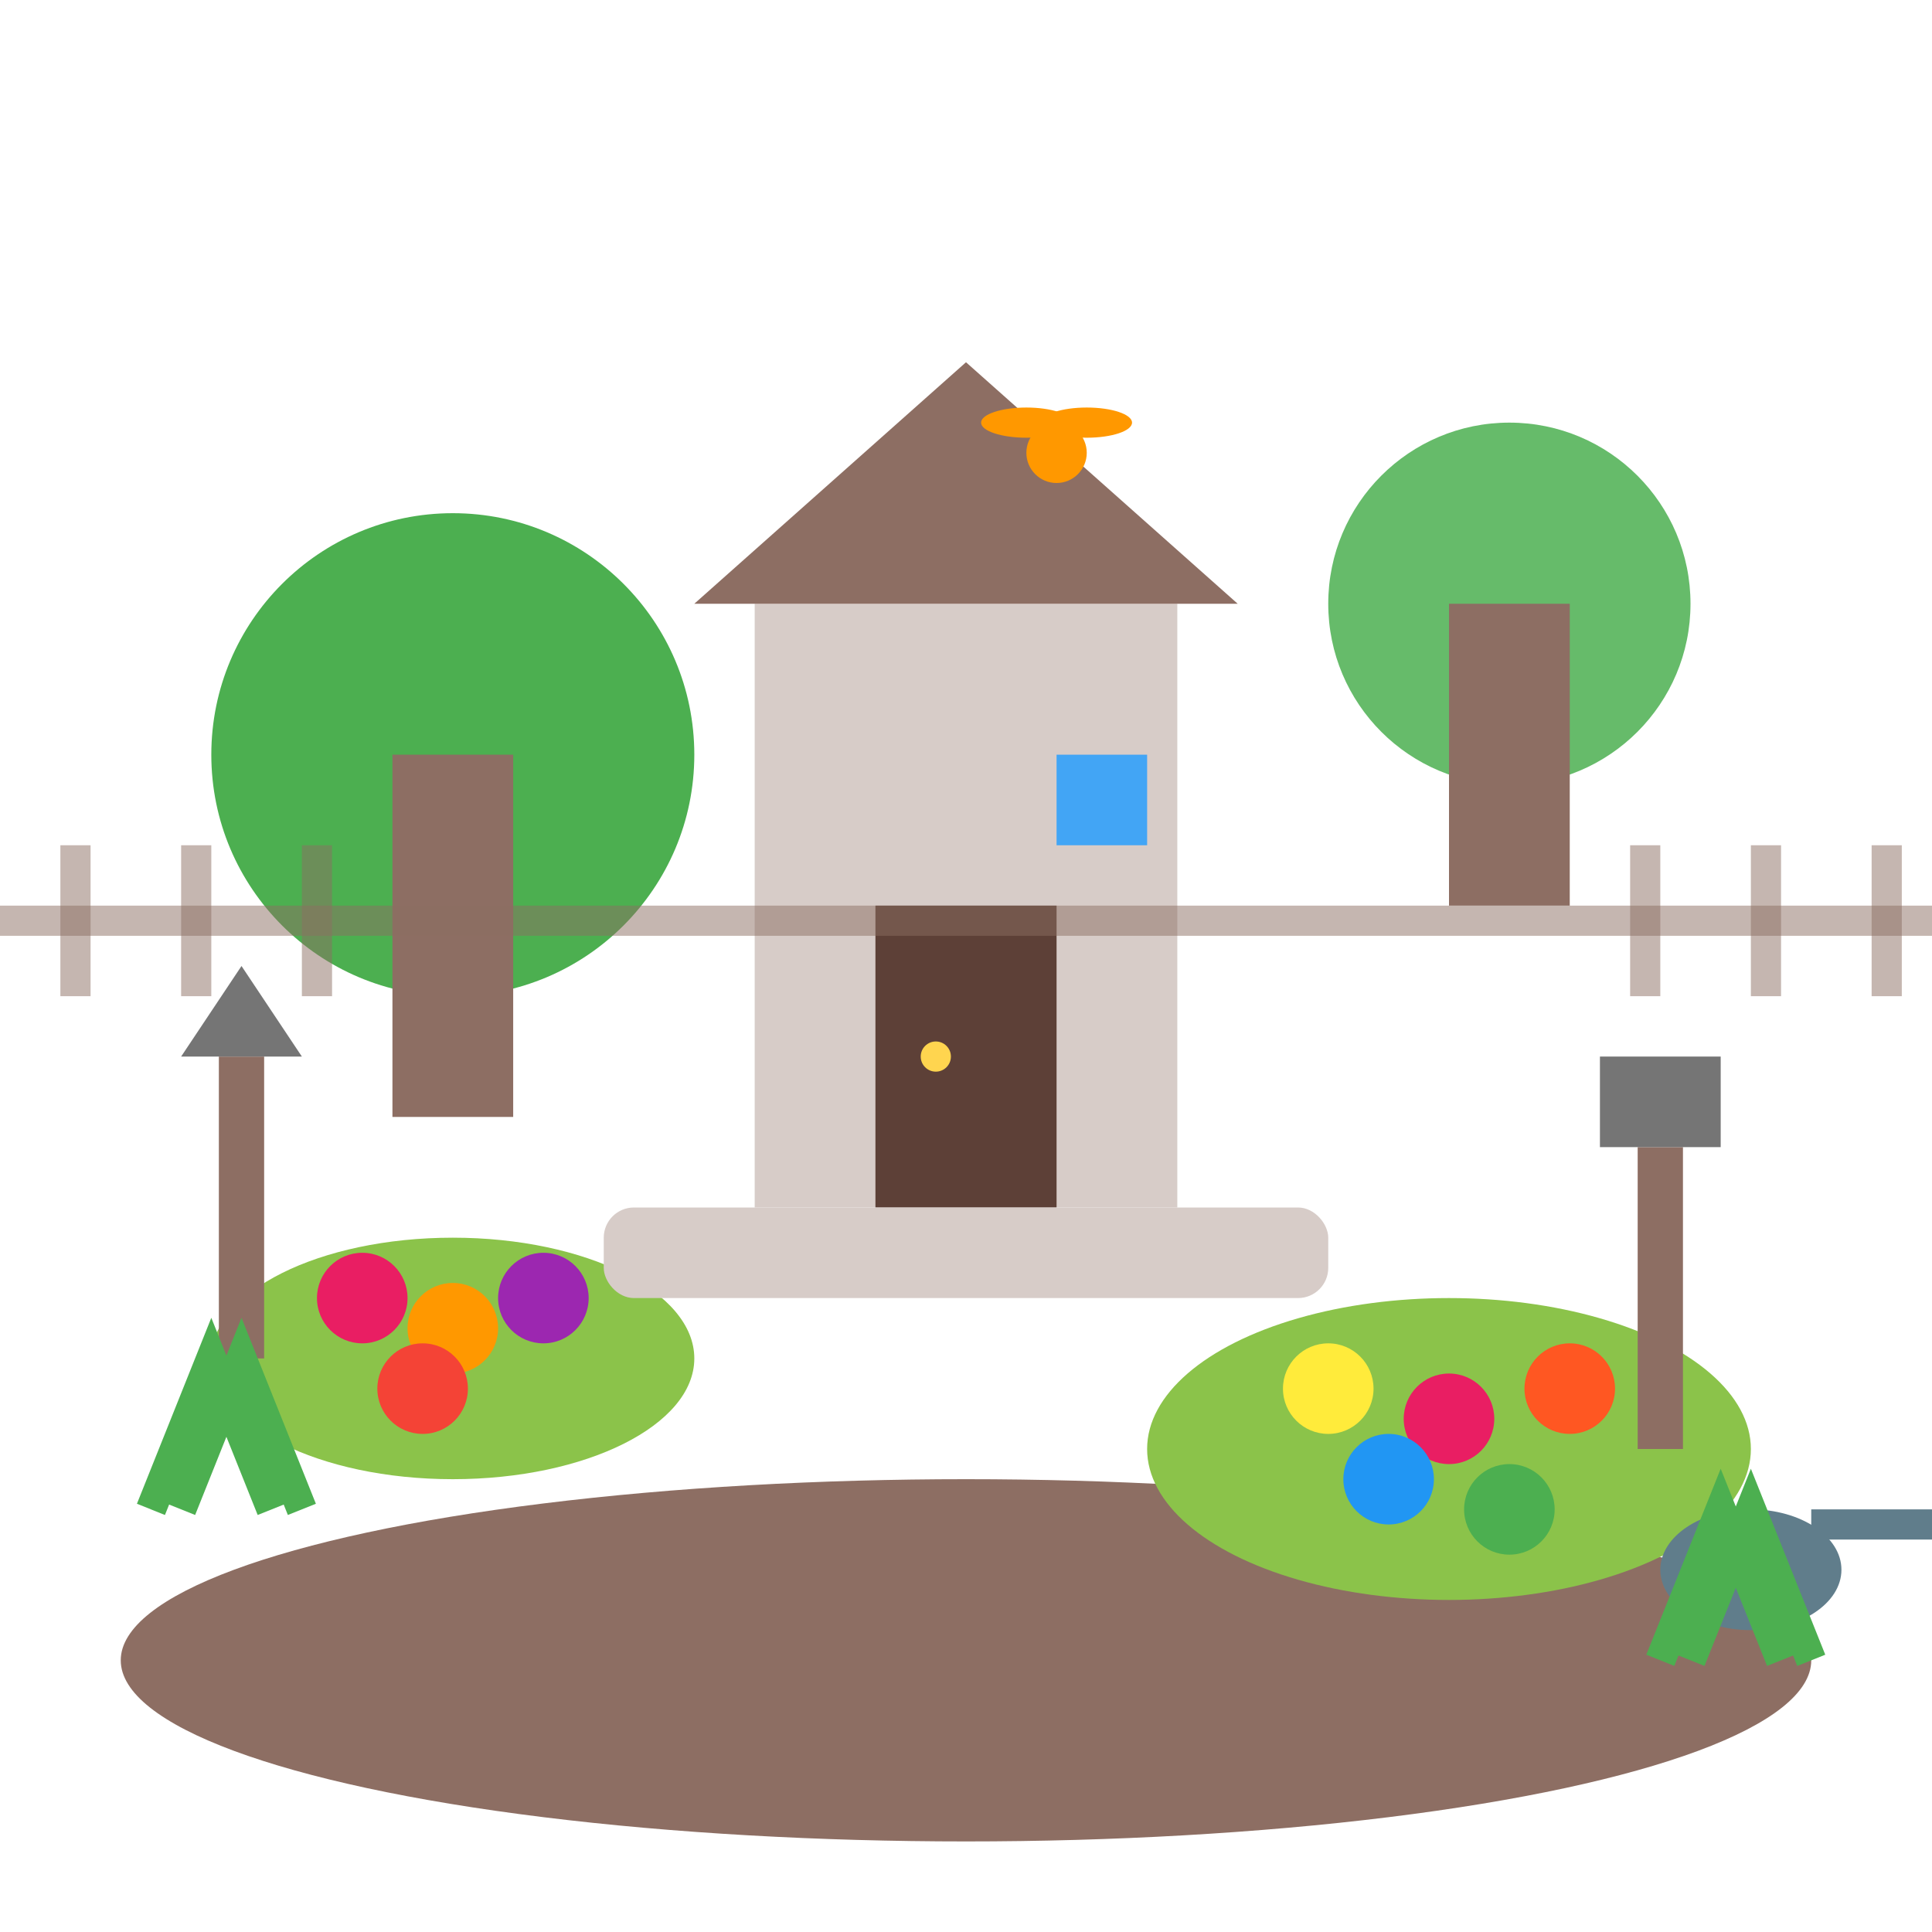 <svg width="64" height="64" viewBox="0 0 64 64" fill="none" xmlns="http://www.w3.org/2000/svg">
  <!-- Ground/soil base -->
  <ellipse cx="32" cy="55" rx="28" ry="6" fill="#8D6E63"/>
  
  <!-- Trees in background -->
  <circle cx="15" cy="25" r="8" fill="#4CAF50"/>
  <rect x="13" y="25" width="4" height="12" fill="#8D6E63"/>
  
  <circle cx="50" cy="20" r="6" fill="#66BB6A"/>
  <rect x="48" y="20" width="4" height="10" fill="#8D6E63"/>
  
  <!-- Main garden house/shed -->
  <rect x="25" y="20" width="14" height="20" fill="#D7CCC8"/>
  <path d="M23 20 L32 12 L41 20 Z" fill="#8D6E63"/>
  
  <!-- House details -->
  <rect x="29" y="30" width="6" height="10" fill="#5D4037"/>
  <circle cx="31" cy="35" r="0.5" fill="#FFD54F"/>
  <rect x="35" y="25" width="3" height="3" fill="#42A5F5"/>
  
  <!-- Garden beds -->
  <ellipse cx="15" cy="45" rx="8" ry="4" fill="#8BC34A"/>
  <ellipse cx="48" cy="48" rx="10" ry="5" fill="#8BC34A"/>
  
  <!-- Flowers in beds -->
  <circle cx="12" cy="43" r="1.5" fill="#E91E63"/>
  <circle cx="15" cy="44" r="1.5" fill="#FF9800"/>
  <circle cx="18" cy="43" r="1.5" fill="#9C27B0"/>
  <circle cx="14" cy="46" r="1.5" fill="#F44336"/>
  
  <circle cx="44" cy="46" r="1.5" fill="#FFEB3B"/>
  <circle cx="48" cy="47" r="1.5" fill="#E91E63"/>
  <circle cx="52" cy="46" r="1.5" fill="#FF5722"/>
  <circle cx="46" cy="49" r="1.5" fill="#2196F3"/>
  <circle cx="50" cy="50" r="1.5" fill="#4CAF50"/>
  
  <!-- Garden path -->
  <rect x="20" y="40" width="24" height="3" fill="#D7CCC8" rx="1"/>
  
  <!-- Garden tools -->
  <line x1="8" y1="35" x2="8" y2="45" stroke="#8D6E63" stroke-width="1.5"/>
  <path d="M6 35 L8 32 L10 35" fill="#757575"/>
  
  <line x1="55" y1="38" x2="55" y2="48" stroke="#8D6E63" stroke-width="1.5"/>
  <rect x="53" y="35" width="4" height="3" fill="#757575"/>
  
  <!-- Watering can -->
  <ellipse cx="58" cy="52" rx="3" ry="2" fill="#607D8B"/>
  <rect x="60" y="50" width="4" height="1" fill="#607D8B"/>
  
  <!-- Small plants and grass -->
  <path d="M5 50 L7 45 L9 50" stroke="#4CAF50" stroke-width="1" fill="none"/>
  <path d="M6 50 L8 45 L10 50" stroke="#4CAF50" stroke-width="1" fill="none"/>
  
  <path d="M55 55 L57 50 L59 55" stroke="#4CAF50" stroke-width="1" fill="none"/>
  <path d="M56 55 L58 50 L60 55" stroke="#4CAF50" stroke-width="1" fill="none"/>
  
  <!-- Fence in background -->
  <rect x="0" y="30" width="64" height="1" fill="#8D6E63" opacity="0.5"/>
  <rect x="2" y="28" width="1" height="5" fill="#8D6E63" opacity="0.5"/>
  <rect x="6" y="28" width="1" height="5" fill="#8D6E63" opacity="0.5"/>
  <rect x="10" y="28" width="1" height="5" fill="#8D6E63" opacity="0.5"/>
  <rect x="54" y="28" width="1" height="5" fill="#8D6E63" opacity="0.5"/>
  <rect x="58" y="28" width="1" height="5" fill="#8D6E63" opacity="0.5"/>
  <rect x="62" y="28" width="1" height="5" fill="#8D6E63" opacity="0.5"/>
  
  <!-- Butterflies -->
  <circle cx="35" cy="15" r="1" fill="#FF9800"/>
  <ellipse cx="34" cy="14" rx="1.5" ry="0.5" fill="#FF9800"/>
  <ellipse cx="36" cy="14" rx="1.5" ry="0.5" fill="#FF9800"/>
</svg>
